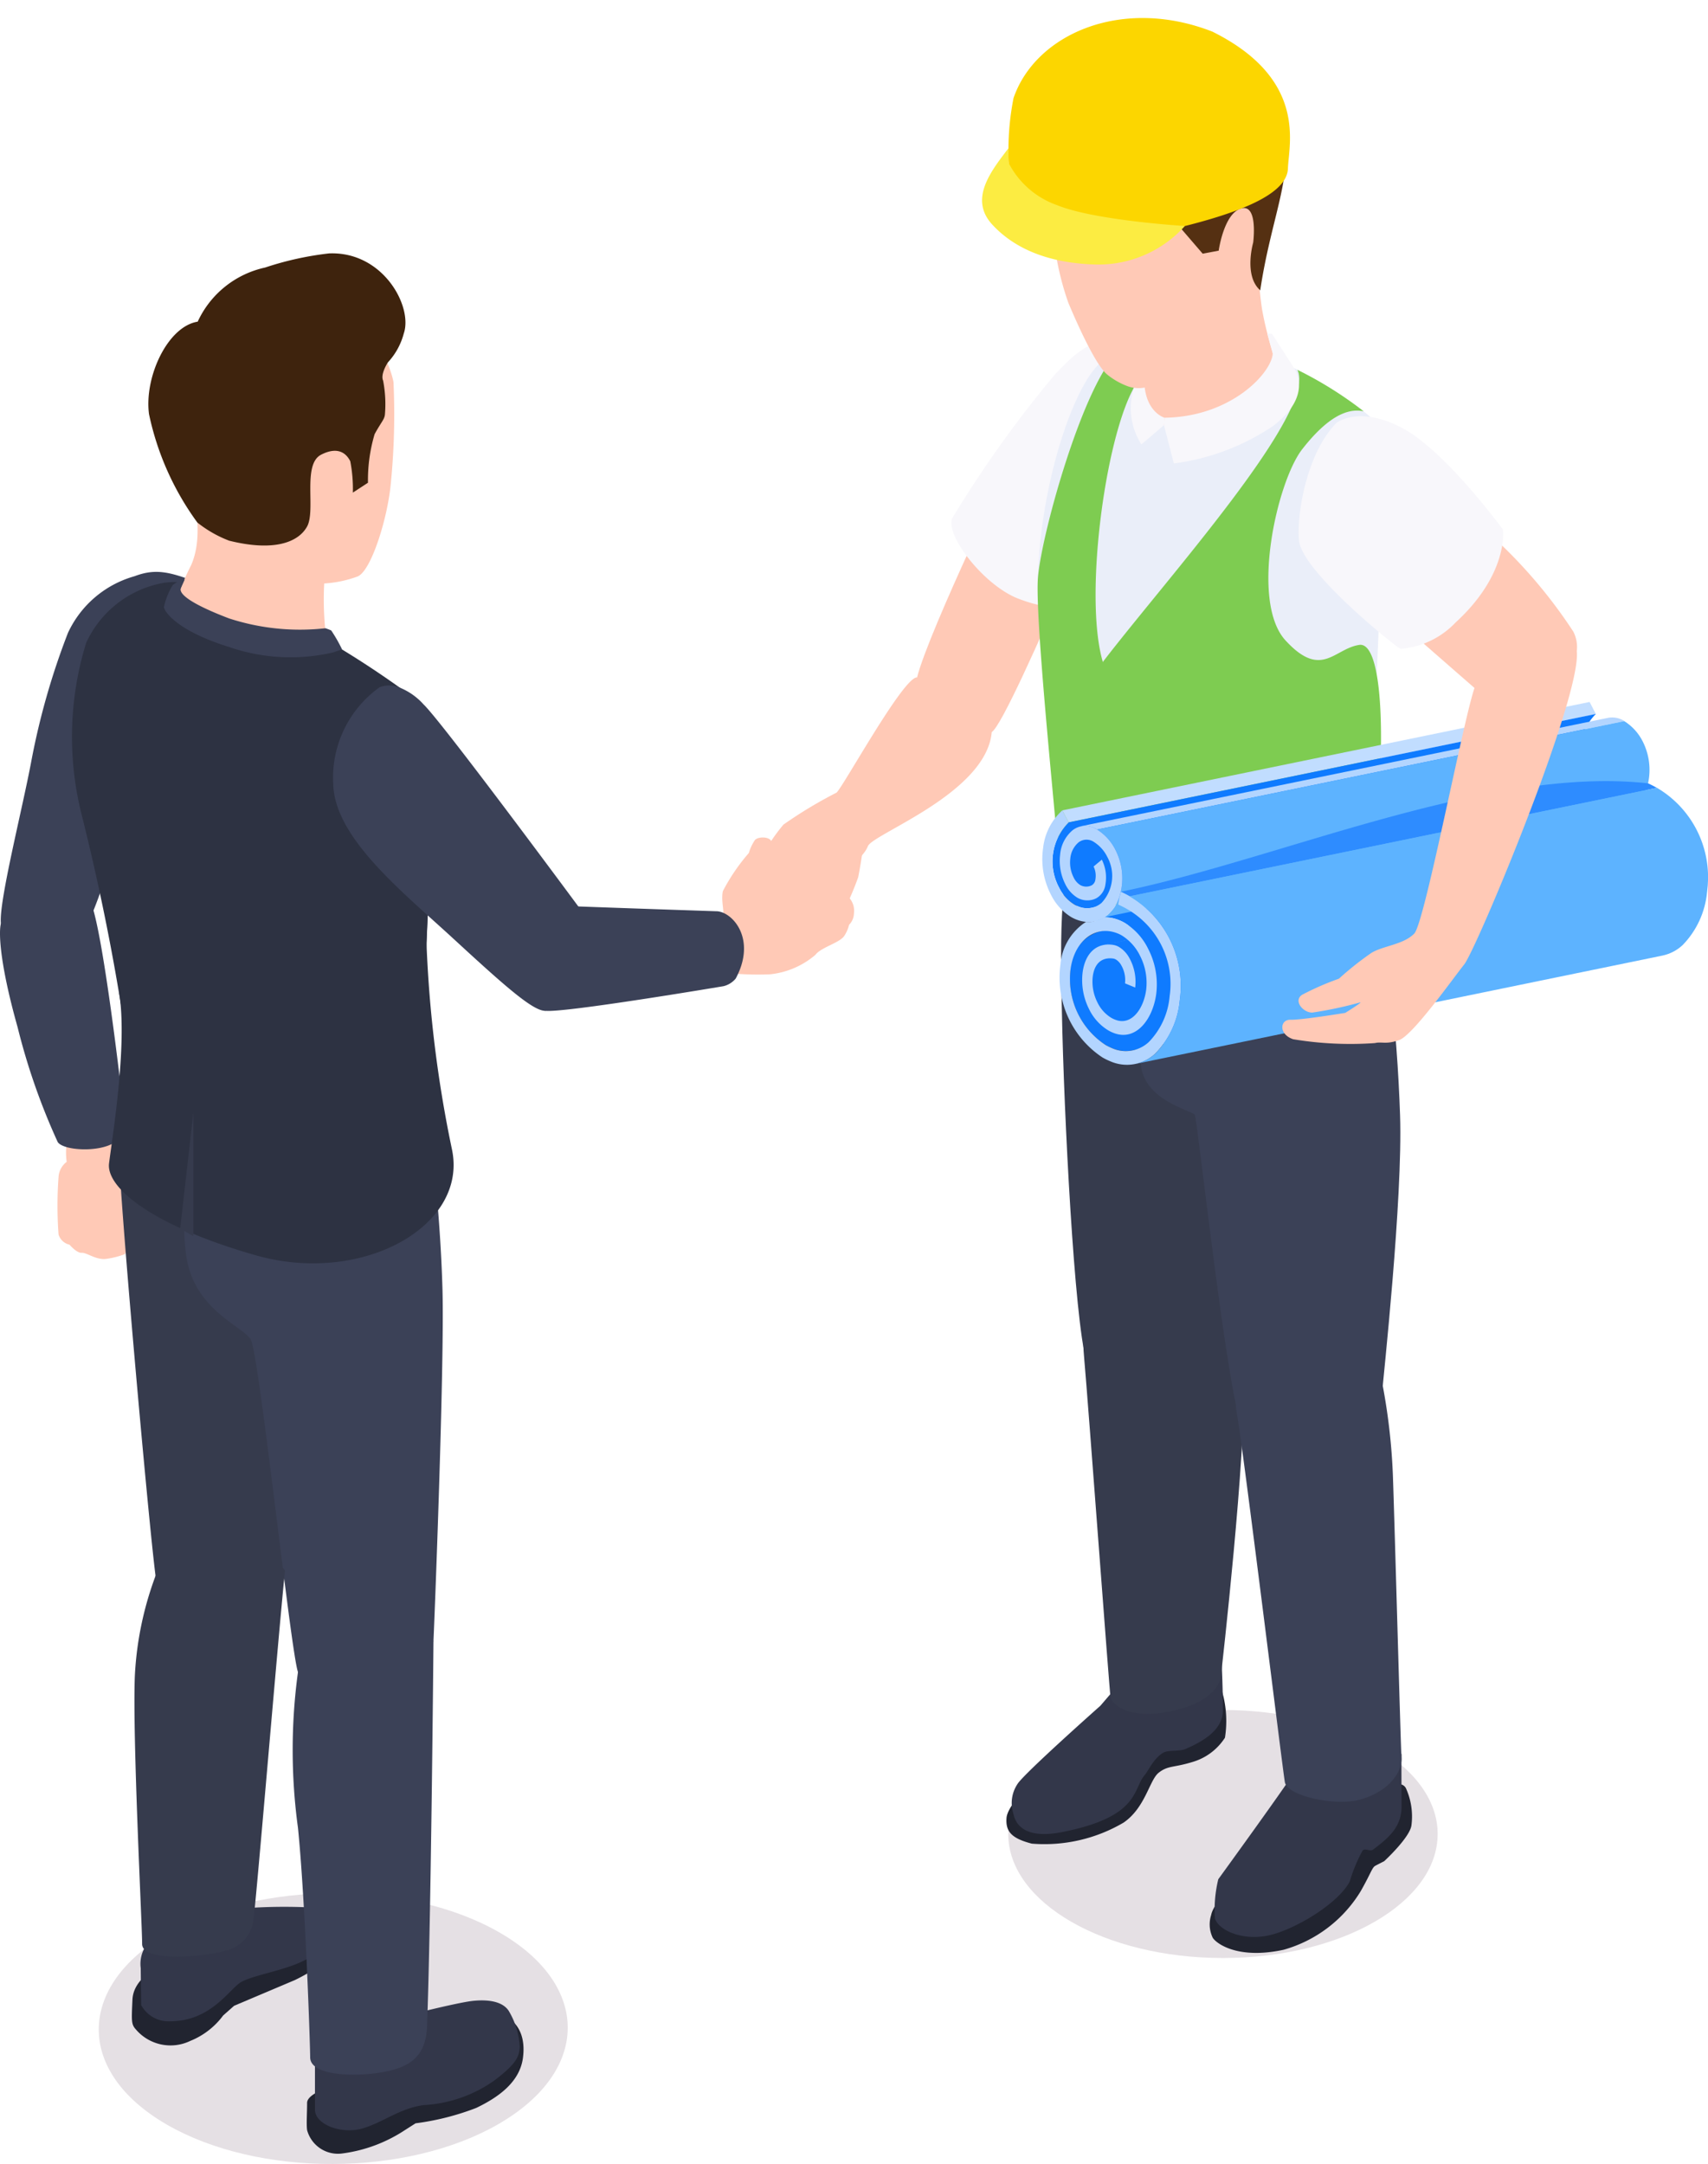 <svg xmlns="http://www.w3.org/2000/svg" xmlns:xlink="http://www.w3.org/1999/xlink" width="94.727" height="120" viewBox="0 0 94.727 120"><defs><clipPath id="a"><rect width="94.727" height="120" fill="none"/></clipPath><clipPath id="c"><rect width="23.814" height="13.754" fill="none"/></clipPath><clipPath id="d"><path d="M42.363,33.823a2.824,2.824,0,0,1,1.027,1.136,3.487,3.487,0,0,1,.29,2.315c-.023.1-.05.2-.08.292a2.174,2.174,0,0,1-.646.986,2.072,2.072,0,0,1-.174.128,1.664,1.664,0,0,1-.567.237l29.242-6.011a1.621,1.621,0,0,0,.566-.236c.059-.039.118-.082.175-.128a2.177,2.177,0,0,0,.643-.986c.032-.1.059-.193.083-.293a3.49,3.49,0,0,0-.292-2.315A2.814,2.814,0,0,0,71.6,27.812Z" transform="translate(-42.213 -27.812)" fill="none"/></clipPath><linearGradient id="e" x1="-1.889" y1="5.715" x2="-1.844" y2="5.715" gradientUnits="objectBoundingBox"><stop offset="0" stop-color="#036ede"/><stop offset="0.116" stop-color="#036ede"/><stop offset="0.389" stop-color="#2e8cff"/><stop offset="0.578" stop-color="#3e99ff"/><stop offset="0.851" stop-color="#5db3ff"/><stop offset="1" stop-color="#5db3ff"/></linearGradient><clipPath id="g"><path d="M43.574,36.4a5.758,5.758,0,0,1,2.781,5.757A4.862,4.862,0,0,1,45,45.116a2.374,2.374,0,0,1-1.11.578l29.242-6.01a2.357,2.357,0,0,0,1.11-.579A4.854,4.854,0,0,0,75.6,36.143a5.993,5.993,0,0,0,.053-.7v-.185a5.745,5.745,0,0,0-2.833-4.874Z" transform="translate(-43.574 -30.387)" fill="none"/></clipPath><linearGradient id="h" x1="-1.849" y1="4.195" x2="-1.806" y2="4.195" xlink:href="#e"/><clipPath id="j"><rect width="26.012" height="15.018" fill="none"/></clipPath></defs><g clip-path="url(#a)"><g transform="translate(0 0)"><g clip-path="url(#a)"><path d="M47.929,15.374c-.811-.832-4.815-.814-6.512,2.082-.625,1.071-5.393,11.014-6.043,13.584,1.832,3.153,3.122,3.63,4.142,3.031s8.413-18.7,8.413-18.7" transform="translate(15.487 6.523)" fill="#ffc9b6"/><path d="M40.987,27.927c-.164-.06-2.055-1.741-2.805-1.8s-4.111,6.091-4.472,6.391a24.513,24.513,0,0,0-2.94,1.771,9.87,9.87,0,0,0-1.711,2.94c-.48,1.2.96,3.661,1.771,3.661s2.341-2.611,2.88-3.421,1.471-1.291,1.741-1.981,6.571-2.94,6.871-6.331c-.779-1.111-1.336-1.231-1.336-1.231" transform="translate(12.681 11.438)" fill="#ffc9b6"/><path d="M33.423,31.407a1.155,1.155,0,0,0-1.231.991,16.154,16.154,0,0,0,0,2.1,12.871,12.871,0,0,0-.359,2.1c.06.329.72.93.991.24a16.052,16.052,0,0,0,.84-1.951,26.012,26.012,0,0,0,.39-2.791c.06-.6-.63-.69-.63-.69" transform="translate(13.934 13.75)" fill="#ffc9b6"/><g transform="translate(55.918 94.824)" style="mix-blend-mode:multiply;isolation:isolate"><g clip-path="url(#c)"><path d="M62.706,72.827c0,3.8-5.331,6.877-11.907,6.877s-11.908-3.078-11.908-6.877S44.222,65.95,50.8,65.95s11.907,3.08,11.907,6.877" transform="translate(-38.891 -65.95)" fill="#e5e0e4"/></g></g><path d="M47.628,13.238c-2.807-.861-4.234.871-5.144,1.784a63.7,63.7,0,0,0-5.751,8.043c-.338.991,1.8,3.724,3.688,4.444s2.545.417,3.582-.213,3.626-10.331,3.626-10.331Z" transform="translate(16.066 5.693)" fill="#f8f7fb"/><path d="M48.285,64.575A2.173,2.173,0,0,1,50.8,65.62a5.936,5.936,0,0,1,.141,2.506,3.21,3.21,0,0,1-1.827,1.354c-1.035.316-1.327.181-1.845.585s-.735,1.935-1.95,2.769A8.652,8.652,0,0,1,40.227,74c-1.126-.292-1.459-.673-1.4-1.429s1.589-2.209,2.016-2.477,7.441-5.521,7.441-5.521" transform="translate(16.996 28.235)" fill="#212430"/><path d="M48.989,73.241c-.135.2-2.093,1.973-2.25,2.827a1.7,1.7,0,0,0,.068,1.219c.068.226,1.228,1.3,3.958.706a7.324,7.324,0,0,0,4.267-3.245c.564-.991.631-1.314.809-1.409s.493-.254.493-.254,1.448-1.331,1.515-2.007a3.793,3.793,0,0,0-.315-2.055c-.293-.473-1-.043-1.432.115s-7.114,4.1-7.114,4.1" transform="translate(20.433 30.125)" fill="#212430"/><path d="M45.312,65.045l-1.373,1.6s-4.265,3.781-4.6,4.344a1.9,1.9,0,0,0-.23,1.616c.135.72.758,1.429,2.707,1.045,4.342-.853,3.911-2.4,4.587-3.169.193-.219.5-.942,1.041-1.242.256-.144.907-.062,1.2-.19,1.274-.545,2.089-1.2,2.091-2.154,0-1.505-.091-3.063-.091-3.063Z" transform="translate(17.088 27.945)" fill="#33374a"/><path d="M52.677,66.334s-1.065,2.39-1.357,2.94-4.257,6.01-4.257,6.01a7.241,7.241,0,0,0-.19,2.154c.155.614,1.4,1.254,2.867.985s3.98-1.78,4.615-3.017a8.772,8.772,0,0,1,.709-1.708c.124-.158.423.065.587-.059.86-.648,1.576-1.248,1.576-2.387,0-.857-.014-2.331,0-2.893a8.226,8.226,0,0,0-1.134-2.292Z" transform="translate(20.504 28.925)" fill="#33374a"/><path d="M42.4,33.141c-.091-.06.3-5.04-.574-1.228S40.818,37.119,41,43.867c.173,6.483.786,17.419,1.446,18.529s3.395,2.518,4.565,1.977,3.14-2.8,3.2-3.825,1.8-24.257-.664-26.328-7.142-1.08-7.142-1.08" transform="translate(17.919 13.343)" fill="#363b4d"/><path d="M42.871,51.722s-1.308-.715-1.048,2.229,1.4,18.469,1.471,18.919,1.126,1.372,3.691.719,2.454-2.047,2.454-2.047,1.423-12.5,1.219-16.1-.394-6.958-.394-6.958Z" transform="translate(18.295 21.224)" fill="#363b4d"/><path d="M44.365,35.858s0,.052-.01.147c-.07.972-.459,6.493-.349,8.405.119,2.1,2.85,2.641,3,2.881s1.845,16.017,2.654,17.339,2.49,1.17,3.751.9,3.919-1.964,3.98-2.775,1.156-10.812,1-15.433-.759-11.494-2.23-13.564-11.793,2.1-11.793,2.1" transform="translate(19.258 14.527)" fill="#3b4157"/><path d="M48.581,51.486c0,.495-1.2,2.451-.851,4.361s2.528,19.665,2.661,20.436,2.821,1.359,4.194.963c1.746-.5,2.321-1.664,2.275-2.316s-.372-12.677-.473-15.553a33.978,33.978,0,0,0-1.071-7.326Z" transform="translate(20.868 22.541)" fill="#3b4157"/><path d="M52.656,13.742c2.647,1.005,5.816,3.162,6.252,3.879.716,1.182-.536,23.088-.536,23.088l.091,2.7S56.1,46.223,49.8,46.584s-8.034-2.723-8.191-3.241-1.547-14.309-1.576-16.451c-.066-5.045,1.714-11,3.377-12.663s6.907.689,6.907.689Z" transform="translate(17.525 5.969)" fill="#eaeef9"/><path d="M43.641,31.252c-1.1-3.718.226-13.15,1.95-15.57a11.78,11.78,0,0,1,3.035-3.2A5.212,5.212,0,0,0,44.4,14.148c-1.958,2.012-4.26,10.371-4.367,12.578s.723,10.479,1,13.613c.51,2.45-.243,2.545,2.916,4.085,4.309-8.227-.308-13.172-.308-13.172" transform="translate(17.523 5.455)" fill="#7ecc51"/><path d="M53.329,14.262c1.12,2.308-7.219,11.544-10.789,16.2.185,4.781.122,11.865.308,13.17s14.114,1.577,14.739-3.224.567-11.1-.828-10.89-2.093,1.917-4.083-.242-.472-8.827.923-10.612,2.5-2.295,3.406-2.1a21.339,21.339,0,0,0-3.675-2.3" transform="translate(18.625 6.244)" fill="#7ecc51"/><path d="M43.4,14.559a15.4,15.4,0,0,1,1.1,4.276s-.473,2.115,2.3,1.733,4.174-1.064,4.913-2.5c.331-.646-.345-1.774-.728-4a24.535,24.535,0,0,1-.18-5L49.135,6.975S46.006,6.5,45.083,7.9,43.4,14.559,43.4,14.559" transform="translate(18.999 3.02)" fill="#ffc9b6"/><path d="M44.406,14.151a3.723,3.723,0,0,0-.2,4.293c.4-.318,1.257-1.07,1.257-1.07l.029-.405s-1.393-.387-1.081-2.818" transform="translate(19.094 6.195)" fill="#f8f7fb"/><path d="M49.179,10.671c.078,1.012.959,5.182.766,6.329-.145.861-2.533,2.173-3.718,2.775a1.777,1.777,0,0,1-1.471.069,4,4,0,0,1-1.1-.644c-.788-.674-2.139-3.976-2.139-3.976a15.74,15.74,0,0,1-.854-4.148c-.226-2.588-.27-3.961.18-4.726S45.9,3.131,47.366,3.6s1.813,7.067,1.813,7.067" transform="translate(17.729 1.552)" fill="#ffc9b6"/><path d="M44.123,10.246c2.191.3,3.7.39,3.7.39l.017,1.077L49.2,13.292l.888-.168s.282-2.06,1.242-2.338S52,12.678,52,12.678s-.534,1.835.392,2.646c.567-3.819,1.724-6.129,1.353-8.447s-2.958-2.994-2.958-2.994-1.129-1.915-4.725-2.1c-2.778-.142-2.937,1.084-5.324,2.223-1.348.643-2.279,2.854-1.626,3.763a5.069,5.069,0,0,0,2.01,1.477,10.189,10.189,0,0,0,3,1" transform="translate(17.502 0.776)" fill="#553012"/><path d="M50.932,13.969c-.069,1.081-2.315,3.517-6.007,3.561l-.029.405.551,2.131A12.789,12.789,0,0,0,50.932,18c2.3-1.717,1.189-3.216,1.189-3.216l-1.237-1.915h-.256Z" transform="translate(19.656 5.634)" fill="#f8f7fb"/><path d="M50.231.762C45.174-1.222,40.393.9,39.181,4.44A14.913,14.913,0,0,0,38.9,7.217,8.6,8.6,0,0,0,38.951,8.5c.144.867,1.7,3.308,9.294,3.144,3.9-.943,6.114-1.987,6.155-3.311s1.1-4.939-4.17-7.569" transform="translate(17.03 1)" fill="#fcd600"/><path d="M39.349,5.019c-1.019,1.327-2.19,2.841-.9,4.24,1.005,1.088,2.742,2.148,5.815,2.214A6.457,6.457,0,0,0,49.13,9.335s-5.015-.3-7.109-1.163a4.808,4.808,0,0,1-2.679-2.359Z" transform="translate(16.585 3.197)" fill="#fcec42"/><path d="M40.978,33.084,70.22,27.073l.346.667L41.324,33.75Z" transform="translate(17.941 11.853)" fill="#c1ddff"/><path d="M72,32.272,42.76,38.284a1.284,1.284,0,0,1-.686-.055,1.6,1.6,0,0,1-.262-.122,2.228,2.228,0,0,1-.841-.923,3.066,3.066,0,0,1,.516-3.636L70.73,27.536a3.066,3.066,0,0,0-.516,3.636,2.233,2.233,0,0,0,.841.925,1.727,1.727,0,0,0,.262.122,1.283,1.283,0,0,0,.686.053" transform="translate(17.778 12.055)" fill="#0f7bff"/><path d="M71.133,31.381a1.657,1.657,0,0,0,.463-.026l-29.242,6.01a1.6,1.6,0,0,1-.463.027c8.772-1.8,20.3-5.482,29.242-6.011" transform="translate(18.34 13.727)" fill="#b3d5ff"/><path d="M42.91,37.756l29.242-6.012a2.264,2.264,0,0,0-1.6,2.068,4.371,4.371,0,0,0,1.937,4.224,3.405,3.405,0,0,0,.364.178,1.972,1.972,0,0,0,1.137.121L44.745,44.346a1.959,1.959,0,0,1-1.137-.122,2.765,2.765,0,0,1-.365-.178,4.367,4.367,0,0,1-1.937-4.223,2.264,2.264,0,0,1,1.6-2.068" transform="translate(18.068 13.898)" fill="#0f7bff"/><path d="M71.8,32.272c.03-.006.062-.012.093-.016L42.649,38.267c-.032,0-.063.009-.093.016,8.772-1.8,20.47-4.208,29.242-6.012" transform="translate(18.632 14.122)" fill="#b3d5ff"/><path d="M42.031,34.223l29.242-6.012a.676.676,0,0,0-.275.129,1.321,1.321,0,0,0-.467.9,1.848,1.848,0,0,0,.18,1.045,1,1,0,0,0,.375.433.632.632,0,0,0,.453.069L42.3,36.8a.632.632,0,0,1-.453-.069,1.007,1.007,0,0,1-.375-.433,1.85,1.85,0,0,1-.18-1.045,1.325,1.325,0,0,1,.467-.9.692.692,0,0,1,.275-.128" transform="translate(18.071 12.351)" fill="#0f7bff"/><path d="M42.9,38.805l29.242-6.011c-.316.066-.651.3-.743.982a2.543,2.543,0,0,0,.254,1.438,2.009,2.009,0,0,0,.771.86,1.579,1.579,0,0,0,.256.118.954.954,0,0,0,.52.045l-29.242,6.01a.941.941,0,0,1-.521-.045,1.468,1.468,0,0,1-.256-.118,2,2,0,0,1-.771-.86,2.536,2.536,0,0,1-.254-1.436c.092-.68.427-.917.743-.982" transform="translate(18.447 14.357)" fill="#0f7bff"/><path d="M41.7,33.7l29.244-6.011a1.276,1.276,0,0,1,.893.18L42.591,33.885a1.276,1.276,0,0,0-.9-.18" transform="translate(18.255 12.115)" fill="#b3d5ff"/><path d="M71.335,31.209,42.093,37.221a1.232,1.232,0,0,0,.272-.091,1.019,1.019,0,0,0,.515-.778,2.188,2.188,0,0,0-.2-1.367l29.244-6.01a2.226,2.226,0,0,1,.2,1.367,1.024,1.024,0,0,1-.518.778,1.322,1.322,0,0,1-.27.089" transform="translate(18.429 12.685)" fill="#0f7bff"/><path d="M73.2,32.973a2.7,2.7,0,0,1,.336,1.659L44.3,40.644a2.7,2.7,0,0,0-.336-1.659A1.589,1.589,0,0,0,43.4,38.4a.941.941,0,0,0-.349-.122,1.608,1.608,0,0,0-.431,0l29.242-6.01a1.6,1.6,0,0,1,.43,0,.939.939,0,0,1,.351.122,1.613,1.613,0,0,1,.558.588" transform="translate(18.66 14.118)" fill="#0f7bff"/></g></g><g transform="translate(60.694 39.988)"><g clip-path="url(#d)"><rect width="31.869" height="14.272" transform="translate(-1.154 0.121) rotate(-6)" fill="url(#e)"/></g></g><g transform="translate(0 0)"><g clip-path="url(#a)"><path d="M43.242,32.317a2.816,2.816,0,0,1,1.025,1.137,3.474,3.474,0,0,1,.292,2.313,2.991,2.991,0,0,1-.082.292,2.156,2.156,0,0,1-.644.986,1.814,1.814,0,0,1-.174.129,1.608,1.608,0,0,1-1.031.262,1.851,1.851,0,0,1-.46-.1,2.07,2.07,0,0,1-.357-.162,3.022,3.022,0,0,1-1.124-1.239,4.308,4.308,0,0,1-.433-2.624,3.269,3.269,0,0,1,1.063-2.056l.347.667a3.068,3.068,0,0,0-.518,3.636,2.249,2.249,0,0,0,.843.923,1.54,1.54,0,0,0,.262.122,1.238,1.238,0,0,0,1.239-.217,2.186,2.186,0,0,0,.319-2.551,2.041,2.041,0,0,0-.735-.824.727.727,0,0,0-.848.01,1.316,1.316,0,0,0-.467.9,1.824,1.824,0,0,0,.18,1.045,1,1,0,0,0,.375.433.682.682,0,0,0,.636.009.431.431,0,0,0,.2-.326,1.18,1.18,0,0,0-.1-.715l.456-.38a2.212,2.212,0,0,1,.2,1.369,1.024,1.024,0,0,1-.515.778,1.111,1.111,0,0,1-1.048-.04,1.788,1.788,0,0,1-.664-.749,2.856,2.856,0,0,1-.286-1.635,1.977,1.977,0,0,1,.7-1.36,1.153,1.153,0,0,1,1.347-.033" transform="translate(17.602 13.683)" fill="#b3d5ff"/><path d="M72.475,30.249c.168.076.332.16.492.252l-29.244,6.01a5.42,5.42,0,0,0-.49-.25c8.772-1.8,20.341-7,29.242-6.012" transform="translate(18.928 13.19)" fill="#2e8cff"/><path d="M74.712,35.46a2.477,2.477,0,0,1-1.567,2.234L43.9,43.706a2.478,2.478,0,0,0,1.567-2.234,4.281,4.281,0,0,0-.441-2.5,3.491,3.491,0,0,0-1.31-1.454,2.339,2.339,0,0,0-.295-.145,2.3,2.3,0,0,0-.817-.17l29.241-6.011h0a2.266,2.266,0,0,1,.817.171,2.521,2.521,0,0,1,.295.144,3.489,3.489,0,0,1,1.31,1.454,4.281,4.281,0,0,1,.441,2.5" transform="translate(18.654 13.656)" fill="#0f7bff"/><path d="M44.759,34.645A5.755,5.755,0,0,1,47.538,40.4a4.858,4.858,0,0,1-1.356,2.962,2.293,2.293,0,0,1-2.5.431,3.379,3.379,0,0,1-.434-.213,5.308,5.308,0,0,1-2.331-5.142,3.118,3.118,0,0,1,1.421-2.377,1.6,1.6,0,0,0,1.029-.262,2.26,2.26,0,0,1,.817.171,2.323,2.323,0,0,1,.295.144,3.481,3.481,0,0,1,1.31,1.454,4.281,4.281,0,0,1,.441,2.5c-.194,1.409-1.119,2.608-2.325,2.168a2.149,2.149,0,0,1-.335-.157A2.809,2.809,0,0,1,42.5,40.888a3.573,3.573,0,0,1-.351-2.026c.147-1.076.772-1.646,1.671-1.527a.948.948,0,0,1,.351.122,1.6,1.6,0,0,1,.558.588,2.717,2.717,0,0,1,.336,1.659l-.565-.232a1.644,1.644,0,0,0-.209-1.005A.849.849,0,0,0,44,38.153a.447.447,0,0,0-.162-.058c-.364-.047-.992.017-1.126.992a2.539,2.539,0,0,0,.256,1.436,2,2,0,0,0,.771.86,1.419,1.419,0,0,0,.256.118c.863.313,1.53-.6,1.677-1.658a3.289,3.289,0,0,0-.339-1.9,2.73,2.73,0,0,0-1.015-1.13,1.666,1.666,0,0,0-.229-.111c-1.219-.49-2.385.393-2.605,1.964a4.372,4.372,0,0,0,1.938,4.224,3.156,3.156,0,0,0,.364.178,1.872,1.872,0,0,0,2.043-.352,4.162,4.162,0,0,0,1.147-2.541,4.773,4.773,0,0,0-2.361-4.822,4.933,4.933,0,0,0-.492-.25l.068-.416a2.632,2.632,0,0,0,.081-.292,5.274,5.274,0,0,1,.492.252" transform="translate(17.894 15.058)" fill="#b3d5ff"/></g></g><g transform="translate(62.651 43.691)"><g clip-path="url(#g)"><rect width="33.5" height="18.576" transform="translate(-1.591 0.167) rotate(-6)" fill="url(#h)"/></g></g><g transform="translate(0 0)"><g clip-path="url(#a)"><path d="M63.2,24.964a5.233,5.233,0,0,0-2.994,2.141c-.482.771-2.817,13.2-3.428,13.817s-1.714.669-2.372,1.067A17.559,17.559,0,0,0,52.6,43.422a15.508,15.508,0,0,0-2.043.893c-.493.329.046.986.564.986a21.212,21.212,0,0,0,2.653-.564c.188-.046-.822.581-.822.581s-2.444.4-3.031.38-.682.8.141,1.08a19.322,19.322,0,0,0,4.535.214c.4-.093.587.093,1.339-.164s2.912-3.311,3.616-4.2S66.492,26.792,65.74,25.03c-1.855-.516-2.536-.066-2.536-.066" transform="translate(21.656 10.85)" fill="#ffc9b6"/><path d="M52.1,17.051c-1.061.893-1.323,3.068-1.029,5.268s.615,1.685,2.851,3.707c1.333,1.2,5.633,4.943,5.633,4.943a5.962,5.962,0,0,0,4.493-.647,1.863,1.863,0,0,0,.9-2.555,27.6,27.6,0,0,0-4.663-5.435c-1.691-1.638-5.236-5.019-5.793-5.311a2.615,2.615,0,0,0-1.087-.441,1.963,1.963,0,0,0-1.3.472" transform="translate(22.309 7.257)" fill="#ffc9b6"/><path d="M52.185,16.427c-1.692,1.73-2.213,5.183-2.07,6.532.18,1.684,5.126,5.7,5.625,5.994a4.728,4.728,0,0,0,3.05-1.455c2.968-2.713,2.638-5.156,2.638-5.156s-3.195-4.381-5.609-5.646-3.633-.269-3.633-.269" transform="translate(21.931 7.028)" fill="#f8f7fb"/><g transform="translate(5.475 104.982)" style="mix-blend-mode:multiply;isolation:isolate"><g clip-path="url(#j)"><path d="M7.589,85.85c5.063,2.923,13.3,2.909,18.393-.033s5.121-7.7.058-10.62-13.3-2.907-18.393.035-5.12,7.7-.058,10.618" transform="translate(-3.808 -73.015)" fill="#e5e0e4"/></g></g><path d="M3.561,43.418c-.2-.045-.765.226-.832.968a3.776,3.776,0,0,0,0,1.035,1.136,1.136,0,0,0-.45.832,21.556,21.556,0,0,0,0,3.2.828.828,0,0,0,.608.562s.4.473.674.45.788.405,1.35.338a4.638,4.638,0,0,0,1.061-.27,10.906,10.906,0,0,0,.4-2.723,15.582,15.582,0,0,0-.4-3.691,11.093,11.093,0,0,0-2.411-.7" transform="translate(0.969 19.007)" fill="#ffc9b6"/><path d="M1.493,34.573A4.665,4.665,0,0,0,.052,36.217c-.112.359-.135,1.98.923,5.738A36.094,36.094,0,0,0,3.2,48.325c.292.473,2.318.607,3.195,0s.428-2,.428-2S5.669,36.014,4.953,34.865s-3.461-.292-3.461-.292" transform="translate(0 15.002)" fill="#3b4157"/><path d="M11.379,22.81c-1.846-.717-2.657-.995-3.93-.513a5.8,5.8,0,0,0-3.692,3.14,40.19,40.19,0,0,0-2.03,7.1C1.232,35.193-.1,40.414.039,41.562s.608,1.868,2.52,2.184,3.106-4.434,3.669-5.875,5.15-15.061,5.15-15.061" transform="translate(0.013 9.656)" fill="#3b4157"/><path d="M6.573,76.663s-1.4.588-1.454,1.8-.069,1.366.2,1.662a2.524,2.524,0,0,0,3.008.624,4.232,4.232,0,0,0,1.823-1.41l.608-.538,3.352-1.418s2.387-1.106,2.319-2.029-.59-1.556-2.118-1.193-7.738,2.5-7.738,2.5" transform="translate(2.227 32.425)" fill="#212430"/><path d="M9.911,73.289l1.846.406a30.659,30.659,0,0,1,3.262,0,1.4,1.4,0,0,1,1.35,1.17c.158.72-.968,1.327-2,1.823s-2.7.765-3.353,1.124S9.356,80,7.052,80a1.724,1.724,0,0,1-1.6-.9S5.43,77.44,5.429,77.06A1.825,1.825,0,0,1,6.086,75.4a17.421,17.421,0,0,1,3.825-2.109" transform="translate(2.377 32.087)" fill="#33374a"/><path d="M13.472,81.559s-1.62.427-1.62,1-.045,1.185,0,1.51a1.773,1.773,0,0,0,1.98,1.291,8.222,8.222,0,0,0,3.444-1.291l.592-.377a14.431,14.431,0,0,0,3.366-.854c1.17-.562,2.414-1.4,2.591-2.789.234-1.838-.968-2.273-.968-2.273Z" transform="translate(5.18 34.052)" fill="#212430"/><path d="M12.149,80.142V83.21c0,.833,1.5,1.392,2.671,1.032s2.024-1.1,3.353-1.284A7.507,7.507,0,0,0,22.06,81.62c1.333-1,1.4-1.382,1.446-1.878a4.305,4.305,0,0,0-.617-2.02c-.315-.473-1.025-.637-1.948-.548s-4.413.991-4.413.991Z" transform="translate(5.319 33.777)" fill="#33374a"/><path d="M6.324,37.151A35.92,35.92,0,0,0,4.613,48.277c.181,3.915,1.846,22.415,2.07,23.271s2.656,2.206,4.187,1.8,1.891-1.126,1.891-1.126.765.046,1.035-1.395.45-22.776.224-23.991A29.071,29.071,0,0,0,11.89,40.9c-.614-.946-5.566-3.744-5.566-3.744" transform="translate(2.011 16.265)" fill="#363b4d"/><path d="M7.836,42.374c-.224.811-1.08,6.451-.585,9.28s3.074,3.728,3.54,4.449,2.221,17.33,2.627,18.456,2.971,1.756,4.5,1.306a4.883,4.883,0,0,0,3.014-3.035c.043-.785.618-15.311.5-19.5-.148-5.09-.881-11.613-1.655-11.845-.22-.066-11.937.89-11.937.89" transform="translate(3.108 18.161)" fill="#3b4157"/><path d="M12.481,61.794a29.023,29.023,0,0,0-.9,3.871,31.908,31.908,0,0,0,0,8.643c.405,4.006.676,12.089.676,12.72,0,1.034,2.474,1.1,4.006.828s2.411-.87,2.476-2.546c.223-5.894.357-21.373.357-21.373Z" transform="translate(4.945 27.054)" fill="#3b4157"/><path d="M7.639,58.882a18.444,18.444,0,0,0-2.431,8.282c-.135,3.467.405,13.774.405,14.854s3.691.676,4.682.361a1.988,1.988,0,0,0,1.485-1.666c.135-.72,1.352-15.441,1.756-19.4-1.4-1.889-5.9-2.43-5.9-2.43" transform="translate(2.27 25.779)" fill="#363b4d"/><path d="M33.139,35.118a4.849,4.849,0,0,1,.338-1.373,1.916,1.916,0,0,0,.157-1.192c-.068-.315-.742-.315-.922-.114a2.561,2.561,0,0,0-.338.72,10.816,10.816,0,0,0-1.441,2.116c-.112.518.091,1.147,0,1.26s-7.494-.292-8.349-.292-1.711,1.553-1.665,3.173.134,1.868.833,2.092,9.025-1.688,9.475-1.688a16.8,16.8,0,0,0,2.318.068,4.59,4.59,0,0,0,2.52-1.08c.315-.427,1.395-.674,1.62-1.08a1.959,1.959,0,0,0,.247-.585.931.931,0,0,0,.27-.63,1.085,1.085,0,0,0-.338-.946c-.2-.18-1.012-.157-1.012-.157l-3.2.068Z" transform="translate(9.158 14.141)" fill="#ffc9b6"/><path d="M22.647,31.081a1.553,1.553,0,0,0-.338-1.779,52.987,52.987,0,0,0-5.922-3.922c-.765-.359-5.748-3.3-8.493-2.893a5.851,5.851,0,0,0-4.331,3.331,17.671,17.671,0,0,0-.226,9.629,127.167,127.167,0,0,1,2.7,14.134c.091,1.665,4.825,3.83,7.842,4.325s8.06-.44,8.2-2.916.437-11.042.528-11.9.045-8.012.045-8.012" transform="translate(1.216 9.829)" fill="#2d3242"/><path d="M7.6,20.93c.331,1.8.6,3.481,0,4.861A14.248,14.248,0,0,0,6.862,27.5c-.046.24.636,1.175,2.646,1.869a20.1,20.1,0,0,0,5.643.906,16.94,16.94,0,0,1-.173-3.465,6.445,6.445,0,0,0,1.861-.391c.751-.329,1.651-3.211,1.83-5.13a38.8,38.8,0,0,0,.151-5.641c-.121-.722-.841-2.433-1.531-2.762s-5.971-.66-7.382,1.919A31.155,31.155,0,0,0,7.6,20.93" transform="translate(3.003 5.545)" fill="#ffc9b6"/><path d="M10.223,25.709c2.428.6,3.8.109,4.3-.784s-.273-3.446.778-3.987,1.469.06,1.62.361a8.045,8.045,0,0,1,.144,1.74l.838-.548a8.938,8.938,0,0,1,.368-2.693c.359-.66.541-.809.571-1.08a6.817,6.817,0,0,0-.1-1.892c-.15-.329.2-.914.275-1.019a3.756,3.756,0,0,0,.871-1.59c.516-1.488-1.139-4.562-4.139-4.443a17.4,17.4,0,0,0-3.554.785,5.373,5.373,0,0,0-3.735,3c-1.679.27-2.975,3.087-2.7,5.129a15.616,15.616,0,0,0,2.68,6.009,6.583,6.583,0,0,0,1.784,1.015" transform="translate(2.505 4.278)" fill="#3e230d"/><path d="M27.1,39.575s-8.2-11.117-9.242-12.093a3.55,3.55,0,0,0-1.492-.992,1.559,1.559,0,0,0-.93.037,6.16,6.16,0,0,0-2.581,5.4c.089,2.971,3.826,5.941,6.638,8.529s4.416,4.024,5.113,4.022c.535,0,2.495-4.9,2.495-4.9" transform="translate(5.628 11.575)" fill="#3b4157"/><path d="M30.783,35.225c.883,0,2.277,1.518,1.087,3.734a1.267,1.267,0,0,1-.677.423s-8.925,1.505-9.888,1.363-2.023-5.925,1.85-5.784,7.628.265,7.628.265" transform="translate(8.933 15.305)" fill="#3b4157"/><path d="M4.769,39.6c.476,2.919-.407,8.175-.561,9.468s2.257,3.408,8.135,5.086,11.79-1.6,10.883-5.876a68.331,68.331,0,0,1-1.412-11.452l.065-1.524Z" transform="translate(1.839 15.455)" fill="#2d3242"/><path d="M7.682,42.9v6.873l-.732-.427Z" transform="translate(3.043 18.782)" fill="#363b4d"/><path d="M9.958,24.516c-1.541-.585-2.9-1.261-2.69-1.712l.207-.451a1.433,1.433,0,0,0-.659.3,3.888,3.888,0,0,0-.492,1.216c0,.214.65,1.307,3.633,2.23a10.433,10.433,0,0,0,5.753.293l.492-.168a8.509,8.509,0,0,0-.6-1.048c-.092-.046-.319-.124-.319-.124a12.7,12.7,0,0,1-5.326-.538" transform="translate(2.769 9.786)" fill="#3b4157"/></g></g></g></svg>